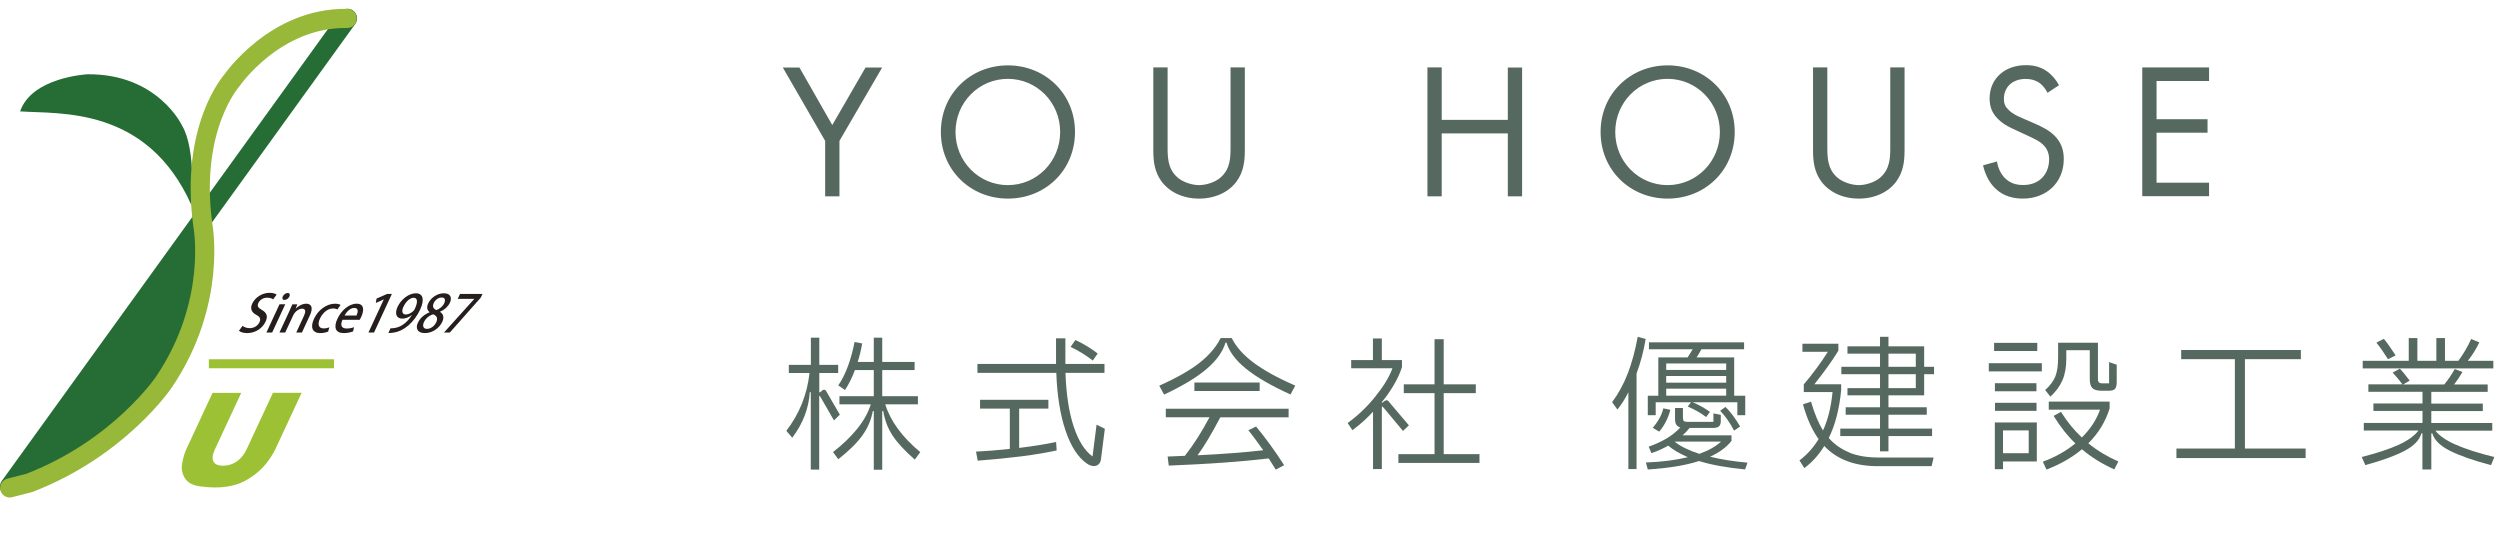 <?xml version="1.0" encoding="UTF-8"?>
<svg id="_レイヤー_3" data-name="レイヤー 3" xmlns="http://www.w3.org/2000/svg" viewBox="0 0 278.07 61.34">
  <defs>
    <style>
      .cls-1 {
        fill: #266d35;
      }

      .cls-2 {
        stroke: #9dc135;
        stroke-miterlimit: 10;
      }

      .cls-2, .cls-3, .cls-4 {
        fill: none;
      }

      .cls-5 {
        fill: #9dc135;
      }

      .cls-6 {
        fill: #251e1c;
      }

      .cls-3 {
        stroke: #266d35;
      }

      .cls-3, .cls-4 {
        stroke-linecap: round;
        stroke-linejoin: round;
        stroke-width: 2.13px;
      }

      .cls-7 {
        fill: #566960;
      }

      .cls-4 {
        stroke: #97b839;
      }
    </style>
  </defs>
  <g>
    <path class="cls-7" d="M93.4,46.14l-.64.62-1.55-2.69s-.04-.05-.06-.05c-.02,0-.03.03-.03.08v8.13h-.94v-8.61h-.11c-.11,1.8-.76,3.49-1.95,5.07l-.66-.77c1.45-1.88,2.31-4.02,2.58-6.43h-2.3v-.91h2.45v-3.02h.94v3.02h2.1v.91h-2.1v2.14h.1l.21-.19c.08-.06.16-.1.22-.1.1,0,.18.07.26.21l1.5,2.58ZM98.47,44.98c.57,1.85,1.86,3.62,3.89,5.31l-.61.83c-1.11-.97-1.93-1.86-2.46-2.66s-.88-1.71-1.05-2.74h-.11v6.53h-.94v-6.53h-.11c-.18.99-.57,1.9-1.17,2.73-.6.83-1.49,1.7-2.67,2.63l-.59-.8c1.07-.82,1.96-1.68,2.69-2.58.73-.9,1.23-1.81,1.52-2.73h-3.49v-.9h3.82v-2.91h-2.1c-.31.84-.68,1.58-1.1,2.22l-.75-.51c.43-.63.79-1.37,1.1-2.21.3-.84.54-1.72.71-2.62l.85.16c-.13.74-.29,1.42-.5,2.06h1.79v-2.7h.94v2.7h3.6v.9h-3.6v2.91h3.97v.9h-3.63Z"/>
    <path class="cls-7" d="M113.36,49.82c1.57-.19,2.94-.41,4.11-.66l.06.94c-1.1.25-2.41.46-3.94.66-1.53.19-3.14.35-4.84.48l-.19-1.01c1.11-.05,2.36-.15,3.76-.3v-4.48h-3.31v-.98h7.6v.98h-3.25v4.37ZM121.96,47.23l.93.46-.43,3.38c-.03.25-.12.43-.26.57-.14.13-.32.2-.54.2-.25,0-.51-.1-.78-.29-.99-.69-1.78-1.92-2.37-3.68s-.93-3.89-1.02-6.4h-8.77v-.99h8.74v-2.85h1.04v2.85h4.35v.99h-4.34c.08,2.39.39,4.38.91,5.96s1.22,2.7,2.1,3.34l.45-3.54ZM121.54,40.1c-.32-.26-.71-.53-1.16-.81-.45-.28-.89-.51-1.3-.7l.53-.77c.43.19.87.42,1.32.7s.84.54,1.16.81l-.54.77Z"/>
    <path class="cls-7" d="M137,37.6c.48.96,1.27,1.86,2.38,2.7,1.11.84,2.67,1.71,4.69,2.59l-.53.99c-2.15-.98-3.81-1.94-4.95-2.87-1.15-.93-1.87-1.9-2.17-2.9h-.11c-.3,1.01-1,1.99-2.09,2.92-1.09.93-2.67,1.89-4.74,2.86l-.54-.99c1.95-.87,3.46-1.73,4.51-2.57,1.06-.84,1.83-1.75,2.32-2.73h1.23ZM129.67,46.42v-.96h13.66v.96h-7.6c-.97,1.85-1.81,3.25-2.53,4.22,2.87-.14,5.31-.33,7.31-.56-.73-1.02-1.28-1.77-1.66-2.22l.86-.42c1.06,1.28,2.1,2.71,3.12,4.3l-.93.5c-.34-.55-.6-.97-.78-1.25-2.93.35-6.64.62-11.12.8l-.13-1.01c.46-.01,1.1-.04,1.92-.08.98-1.25,1.89-2.68,2.74-4.29h-4.86ZM132.85,43.49v-.94h7.26v.94h-7.26Z"/>
    <path class="cls-7" d="M156.71,47.31l-.66.62-2.22-2.66c-.09-.09-.13-.07-.13.05v6.85h-.98v-6.38c-.6.67-1.36,1.36-2.29,2.06l-.54-.8c1.11-.79,2.13-1.76,3.06-2.91.93-1.15,1.58-2.21,1.93-3.18h-4.59v-.91h2.42v-2.4h.99v2.4h2.24v.78c-.21.67-.53,1.36-.95,2.06-.42.7-.85,1.31-1.29,1.83v.06h.08l.19-.16c.09-.06.17-.1.24-.1.11,0,.2.05.27.16l2.22,2.62ZM160.58,43.73v6.78h3.98v.98h-9.02v-.98h4.02v-6.78h-3.42v-.98h3.42v-5.02h1.02v5.02h3.57v.98h-3.57Z"/>
    <path class="cls-7" d="M183.04,37.71c-.2,1.28-.54,2.56-1.01,3.84v10.62h-.91v-8.54c-.37.74-.78,1.38-1.22,1.92l-.59-.82c.69-.92,1.27-1.98,1.74-3.18.46-1.2.83-2.56,1.11-4.09l.88.24ZM194.08,52.21c-2.01-.19-3.71-.5-5.1-.93-1.48.48-3.38.79-5.7.94l-.21-.78c1.74-.06,3.3-.26,4.67-.59-.9-.38-1.63-.81-2.19-1.28-.62.35-1.24.63-1.87.83l-.3-.72c1.55-.54,2.72-1.26,3.52-2.14-.2-.05-.35-.16-.45-.31-.1-.15-.14-.37-.14-.63v-1.22h.88v1.07c0,.19.04.32.1.38.07.06.2.09.39.09h2.9v-.94l.82.16v.7c0,.27-.07.46-.2.58-.13.12-.36.18-.66.18h-2.61c-.23.29-.5.56-.78.82h5.44v.62c-.55.7-1.35,1.29-2.38,1.76,1.21.3,2.59.52,4.16.66l-.27.75ZM184.16,44.74v1.44h-.88v-2.16h1.17v-4.27h3.26c.11-.15.29-.45.56-.9h-4.86v-.77h10.58v.77h-4.75c-.14.28-.32.58-.53.9h4.18v4.27h1.23v2.16h-.88v-1.44h-4.98c.33.13.67.29,1.02.49.35.2.66.39.91.58l-.42.58c-.54-.43-1.23-.82-2.05-1.17l.37-.48h-3.94ZM183.83,47.58c.61-.7,1-1.42,1.18-2.16l.78.16c-.1.39-.25.81-.46,1.24-.21.43-.47.83-.78,1.19l-.72-.43ZM192,40.43h-6.67v.72h6.67v-.72ZM192,41.82h-6.67v.74h6.67v-.74ZM192,43.23h-6.67v.78h6.67v-.78ZM189.01,50.48c1.04-.37,1.84-.83,2.42-1.36h-5.17c.63.51,1.55.97,2.75,1.36ZM191.92,45.26c.54.52,1.09,1.25,1.63,2.18l-.67.46c-.49-.93-1.01-1.66-1.55-2.21l.59-.43Z"/>
    <path class="cls-7" d="M205.69,50.34c.91.37,2.02.55,3.32.55h6.06l-.22.96h-6c-2.55,0-4.53-.75-5.94-2.24-.61.99-1.35,1.81-2.22,2.46l-.54-.86c.84-.63,1.55-1.42,2.13-2.37-.71-.98-1.3-2.27-1.74-3.87l.9-.29c.37,1.3.82,2.37,1.33,3.2.54-1.18.9-2.61,1.06-4.27h-3.2v-.86c.42-.48.86-1.04,1.34-1.68.48-.64.93-1.29,1.34-1.94h-2.83v-.9h4v.77c-.64,1.06-1.53,2.3-2.67,3.74h2.98v.64c-.2,2.1-.66,3.88-1.38,5.34.62.7,1.38,1.24,2.3,1.61ZM214.02,38.53v2.27h1.1v.82h-1.1v2.35h-3.97v1.33h4.26v.83h-4.26v1.54h4.85v.83h-4.85v1.7h-.94v-1.7h-4.42v-.83h4.42v-1.54h-3.82v-.83h3.82v-1.33h-3.62v-.8h3.62v-1.55h-4.3v-.82h4.3v-1.46h-3.62v-.82h3.62v-1.06h.94v1.06h3.97ZM213.09,39.34h-3.04v1.46h3.04v-1.46ZM210.05,43.17h3.04v-1.55h-3.04v1.55Z"/>
    <path class="cls-7" d="M227.11,41.31h-5.9v-.91h5.9v.91ZM221.8,38.14h4.8v.9h-4.8v-.9ZM222.79,52.19h-.91v-5.2h4.67v4.34h-3.76v.86ZM221.89,42.62h4.62v.9h-4.62v-.9ZM226.52,45.7h-4.62v-.9h4.62v.9ZM225.65,47.87h-2.86v2.54h2.86v-2.54ZM235.17,52.21c-1.38-.62-2.58-1.37-3.6-2.24-1.11.93-2.43,1.68-3.95,2.26l-.4-.88c1.38-.5,2.58-1.18,3.62-2.03-.88-.84-1.68-1.86-2.42-3.06l.82-.45c.69,1.11,1.47,2.06,2.32,2.85.96-.95,1.63-1.98,2.02-3.09h-5.7v-.9h6.77v.75c-.44,1.45-1.23,2.75-2.37,3.89,1.01.82,2.13,1.49,3.34,2.02l-.45.88ZM229.83,39.9c0,.94-.14,1.74-.43,2.4-.29.66-.74,1.27-1.34,1.82l-.58-.74c.54-.48.92-.98,1.13-1.51s.31-1.23.31-2.12v-1.63h4.43v3.98c0,.21.04.36.11.43.07.07.22.11.43.11h.7v-2.37l.85.3v1.9c0,.36-.06.62-.18.77-.12.15-.35.22-.68.22h-.83c-.49,0-.83-.1-1.02-.29-.19-.19-.29-.53-.29-1.02v-3.2h-2.61v.93Z"/>
    <path class="cls-7" d="M249.7,39.95v9.94h6.75v1.06h-14.37v-1.06h6.5v-9.94h-5.97v-1.02h13.31v1.02h-6.22Z"/>
    <path class="cls-7" d="M270.88,47.9c.46.59,1.23,1.11,2.31,1.58,1.08.47,2.5.92,4.25,1.36l-.37.9c-1.96-.52-3.49-1.06-4.57-1.6-1.08-.54-1.74-1.19-1.96-1.94h-.11v4.02h-.99v-4.02h-.11c-.22.76-.85,1.41-1.88,1.95-1.03.54-2.48,1.07-4.36,1.58l-.4-.9c1.7-.43,3.06-.88,4.1-1.35,1.03-.47,1.77-1.01,2.21-1.59h-6.08v-.85h6.53v-1.33h-5.46v-.83h5.46v-1.3h-6.02v-.83h3.79c-.29-.39-.65-.83-1.09-1.31l.8-.43c.22.21.59.66,1.1,1.33l-.74.42h4.58c.39-.46.78-1.03,1.17-1.71l.86.32c-.3.51-.61.98-.93,1.39h3.73v.83h-6.27v1.3h5.73v.83h-5.73v1.33h6.78v.85h-6.34ZM277.33,40.13v.85h-14.53v-.85h5.12v-2.53h.96v2.53h2.11v-2.53h.96v2.53h1.49c.58-.79,1.05-1.59,1.42-2.42l.91.37c-.34.73-.77,1.41-1.28,2.05h2.83ZM265.62,39.97c-.47-.75-.9-1.37-1.3-1.86l.83-.42c.29.33.73.94,1.31,1.84l-.85.43Z"/>
  </g>
  <g>
    <path class="cls-7" d="M91.78,15.67l-4.71-8.16h1.85l3.65,6.4,3.7-6.4h1.85l-4.75,8.16v6.17h-1.59v-6.17Z"/>
    <path class="cls-7" d="M104.65,14.68c0-4.28,3.33-7.41,7.46-7.41s7.46,3.14,7.46,7.41-3.31,7.41-7.46,7.41-7.46-3.16-7.46-7.41ZM106.28,14.68c0,3.29,2.6,5.91,5.82,5.91s5.82-2.62,5.82-5.91-2.6-5.91-5.82-5.91-5.82,2.62-5.82,5.91Z"/>
    <path class="cls-7" d="M129.87,16.29c0,1.2,0,2.51,1.14,3.48.58.49,1.57.82,2.36.82s1.78-.32,2.36-.82c1.14-.97,1.14-2.28,1.14-3.48V7.5h1.59v9.22c0,1.2-.13,2.36-.9,3.44-.86,1.18-2.36,1.93-4.19,1.93s-3.33-.75-4.19-1.93c-.77-1.07-.9-2.23-.9-3.44V7.5h1.59v8.79Z"/>
    <path class="cls-7" d="M160.36,13.33h7.35v-5.82h1.59v14.33h-1.59v-7h-7.35v7h-1.59V7.5h1.59v5.82Z"/>
    <path class="cls-7" d="M178.03,14.68c0-4.28,3.33-7.41,7.46-7.41s7.46,3.14,7.46,7.41-3.31,7.41-7.46,7.41-7.46-3.16-7.46-7.41ZM179.66,14.68c0,3.29,2.6,5.91,5.82,5.91s5.82-2.62,5.82-5.91-2.6-5.91-5.82-5.91-5.82,2.62-5.82,5.91Z"/>
    <path class="cls-7" d="M203.25,16.29c0,1.2,0,2.51,1.14,3.48.58.49,1.57.82,2.36.82s1.78-.32,2.36-.82c1.14-.97,1.14-2.28,1.14-3.48V7.5h1.59v9.22c0,1.2-.13,2.36-.9,3.44-.86,1.18-2.36,1.93-4.19,1.93s-3.33-.75-4.19-1.93c-.77-1.07-.9-2.23-.9-3.44V7.5h1.59v8.79Z"/>
    <path class="cls-7" d="M227.75,10.34c-.19-.39-.52-.82-.84-1.07-.28-.21-.79-.49-1.61-.49-1.42,0-2.41.88-2.41,2.21,0,.56.15.88.54,1.25.43.43.97.67,1.5.9l1.38.6c.84.37,1.61.75,2.21,1.35.73.73,1.03,1.57,1.03,2.6,0,2.64-1.96,4.4-4.53,4.4-.95,0-2.13-.19-3.12-1.16-.71-.69-1.14-1.68-1.33-2.54l1.55-.43c.11.75.45,1.4.86,1.83.62.62,1.33.79,2.06.79,1.96,0,2.88-1.4,2.88-2.84,0-.64-.19-1.2-.71-1.68-.41-.39-.97-.64-1.72-.99l-1.29-.6c-.56-.26-1.27-.56-1.91-1.18-.62-.6-.99-1.27-.99-2.34,0-2.21,1.7-3.7,4.02-3.7.88,0,1.59.17,2.3.64.58.39,1.07.97,1.4,1.59l-1.27.84Z"/>
    <path class="cls-7" d="M245.71,9.01h-5.84v4.25h5.67v1.5h-5.67v5.56h5.84v1.5h-7.43V7.5h7.43v1.5Z"/>
  </g>
  <g>
    <path class="cls-1" d="M38.65,2.04L1.06,54.12s12.67-4.08,16.25-11.67c0,0,5.83-6.67,5.08-17.67"/>
    <path class="cls-3" d="M38.65,2.04L1.06,54.12s12.67-4.08,16.25-11.67c0,0,5.83-6.67,5.08-17.67"/>
    <path class="cls-1" d="M2.24,12.39c4.38.31,14.12-.62,19.06,10.44,0,0,.56-6.19-1.06-8.88,0,0-2.69-5.75-10.5-5.69,0,0-6.19.31-7.5,4.12"/>
    <path class="cls-6" d="M30.38,33.3c-.1-.08-.31-.19-.66-.19-.5,0-.85.3-.98.58-.17.37-.02.55.4.79.53.31.68.69.4,1.29-.34.73-1.11,1.28-2.06,1.28-.4,0-.76-.12-.9-.26l.4-.55c.16.14.45.26.79.26.5,0,.9-.27,1.09-.66.17-.37.06-.6-.34-.81-.5-.26-.74-.66-.47-1.25.32-.69,1.09-1.21,1.93-1.21.4,0,.66.1.79.2l-.41.55Z"/>
    <path class="cls-6" d="M30.27,36.99h-.64l1.46-3.15h.64l-1.46,3.15ZM31.64,33.36c-.22,0-.29-.17-.19-.38.1-.22.33-.39.55-.39s.29.17.19.39c-.1.21-.32.38-.55.38"/>
    <path class="cls-6" d="M33.59,36.99h-.64l.85-1.84c.21-.44.24-.82-.2-.82-.31,0-.77.27-1,.77l-.88,1.89h-.64l1.05-2.26c.16-.35.27-.62.39-.88h.55l-.18.47h.01c.27-.27.71-.54,1.17-.54s.85.32.4,1.29l-.89,1.92Z"/>
    <path class="cls-6" d="M36.48,36.89c-.18.07-.5.16-.85.16-.87,0-1.16-.62-.7-1.6.44-.95,1.37-1.67,2.34-1.67.29,0,.51.07.61.14l-.36.51c-.08-.06-.23-.12-.49-.12-.59,0-1.15.5-1.44,1.12-.32.69-.12,1.1.41,1.1.25,0,.46-.06.63-.12l-.14.5Z"/>
    <path class="cls-6" d="M39.28,36.86c-.26.1-.64.19-1.05.19-.91,0-1.15-.63-.7-1.59.43-.93,1.28-1.68,2.14-1.68s.85.74.49,1.51c-.05.11-.1.2-.15.28h-1.92c-.31.71-.01.97.46.97.34,0,.6-.06.83-.15l-.11.47ZM39.65,35.1c.18-.38.25-.85-.24-.85s-.89.48-1.09.85h1.33Z"/>
    <polygon class="cls-6" points="40.98 36.99 42.69 33.3 42.68 33.3 41.8 33.7 41.88 33.21 43.06 32.69 43.59 32.69 41.6 36.99 40.98 36.99"/>
    <path class="cls-6" d="M45.8,35.04c-.31.24-.67.4-1.04.4-.67,0-.89-.54-.54-1.31.37-.8,1.22-1.51,2.04-1.51s.97.75.48,1.8c-.64,1.38-1.79,2.45-3.08,2.59-.18.03-.35.03-.46.03l.24-.53c.12.01.24,0,.42-.02.95-.12,1.62-.91,1.95-1.45h-.02ZM44.88,34.1c-.24.51-.15.88.26.88.3,0,.62-.18.85-.4.06-.06.11-.13.16-.25.33-.71.32-1.21-.14-1.21-.4,0-.86.41-1.13.99"/>
    <path class="cls-6" d="M47.79,34.72c-.31-.22-.34-.59-.17-.96.32-.69,1.06-1.14,1.75-1.14.79,0,.91.54.67,1.06-.17.36-.53.75-1.1.99v.02c.35.21.5.58.25,1.11-.35.75-1.15,1.25-1.93,1.25-.85,0-1.06-.55-.78-1.15.25-.55.75-.94,1.29-1.16v-.02ZM48.52,35.86c.22-.48.04-.75-.34-.9-.47.14-.84.47-1.02.86-.2.42-.09.76.33.76s.84-.32,1.02-.72M48.24,33.73c-.18.39-.02.63.3.76.34-.12.7-.4.86-.74.16-.33.14-.66-.27-.66s-.75.31-.9.64"/>
    <polygon class="cls-6" points="51.17 32.69 53.67 32.69 53.47 33.11 50.03 36.99 49.38 36.99 52.75 33.25 52.76 33.24 50.91 33.24 51.17 32.69"/>
    <path class="cls-4" d="M38.61,2.05c-8.01-.12-12.8,6.87-12.8,6.87,0,0-4.73,5.23-3.25,16.12,0,0,1.67,8.58-4.33,17.46,0,0-4.92,7.33-14.96,11.21l-2.19.56"/>
    <path class="cls-5" d="M30.36,43.69h3.19l-2.87,6.16c-.29.61-.65,1.19-1.09,1.73-.44.54-.96,1.02-1.56,1.43-.6.41-1.16.69-1.68.86-.73.23-1.53.35-2.4.35-.5,0-1.04-.04-1.6-.11-.56-.07-1-.21-1.3-.42-.3-.21-.53-.51-.68-.89-.15-.39-.19-.78-.12-1.19.11-.66.28-1.24.52-1.75l2.87-6.16h3.19l-2.94,6.31c-.26.56-.31,1-.15,1.32.17.32.53.47,1.08.47s1.06-.16,1.51-.47c.46-.31.82-.76,1.09-1.33l2.94-6.31Z"/>
    <line class="cls-2" x1="23.23" y1="40.46" x2="37.15" y2="40.46"/>
  </g>
</svg>